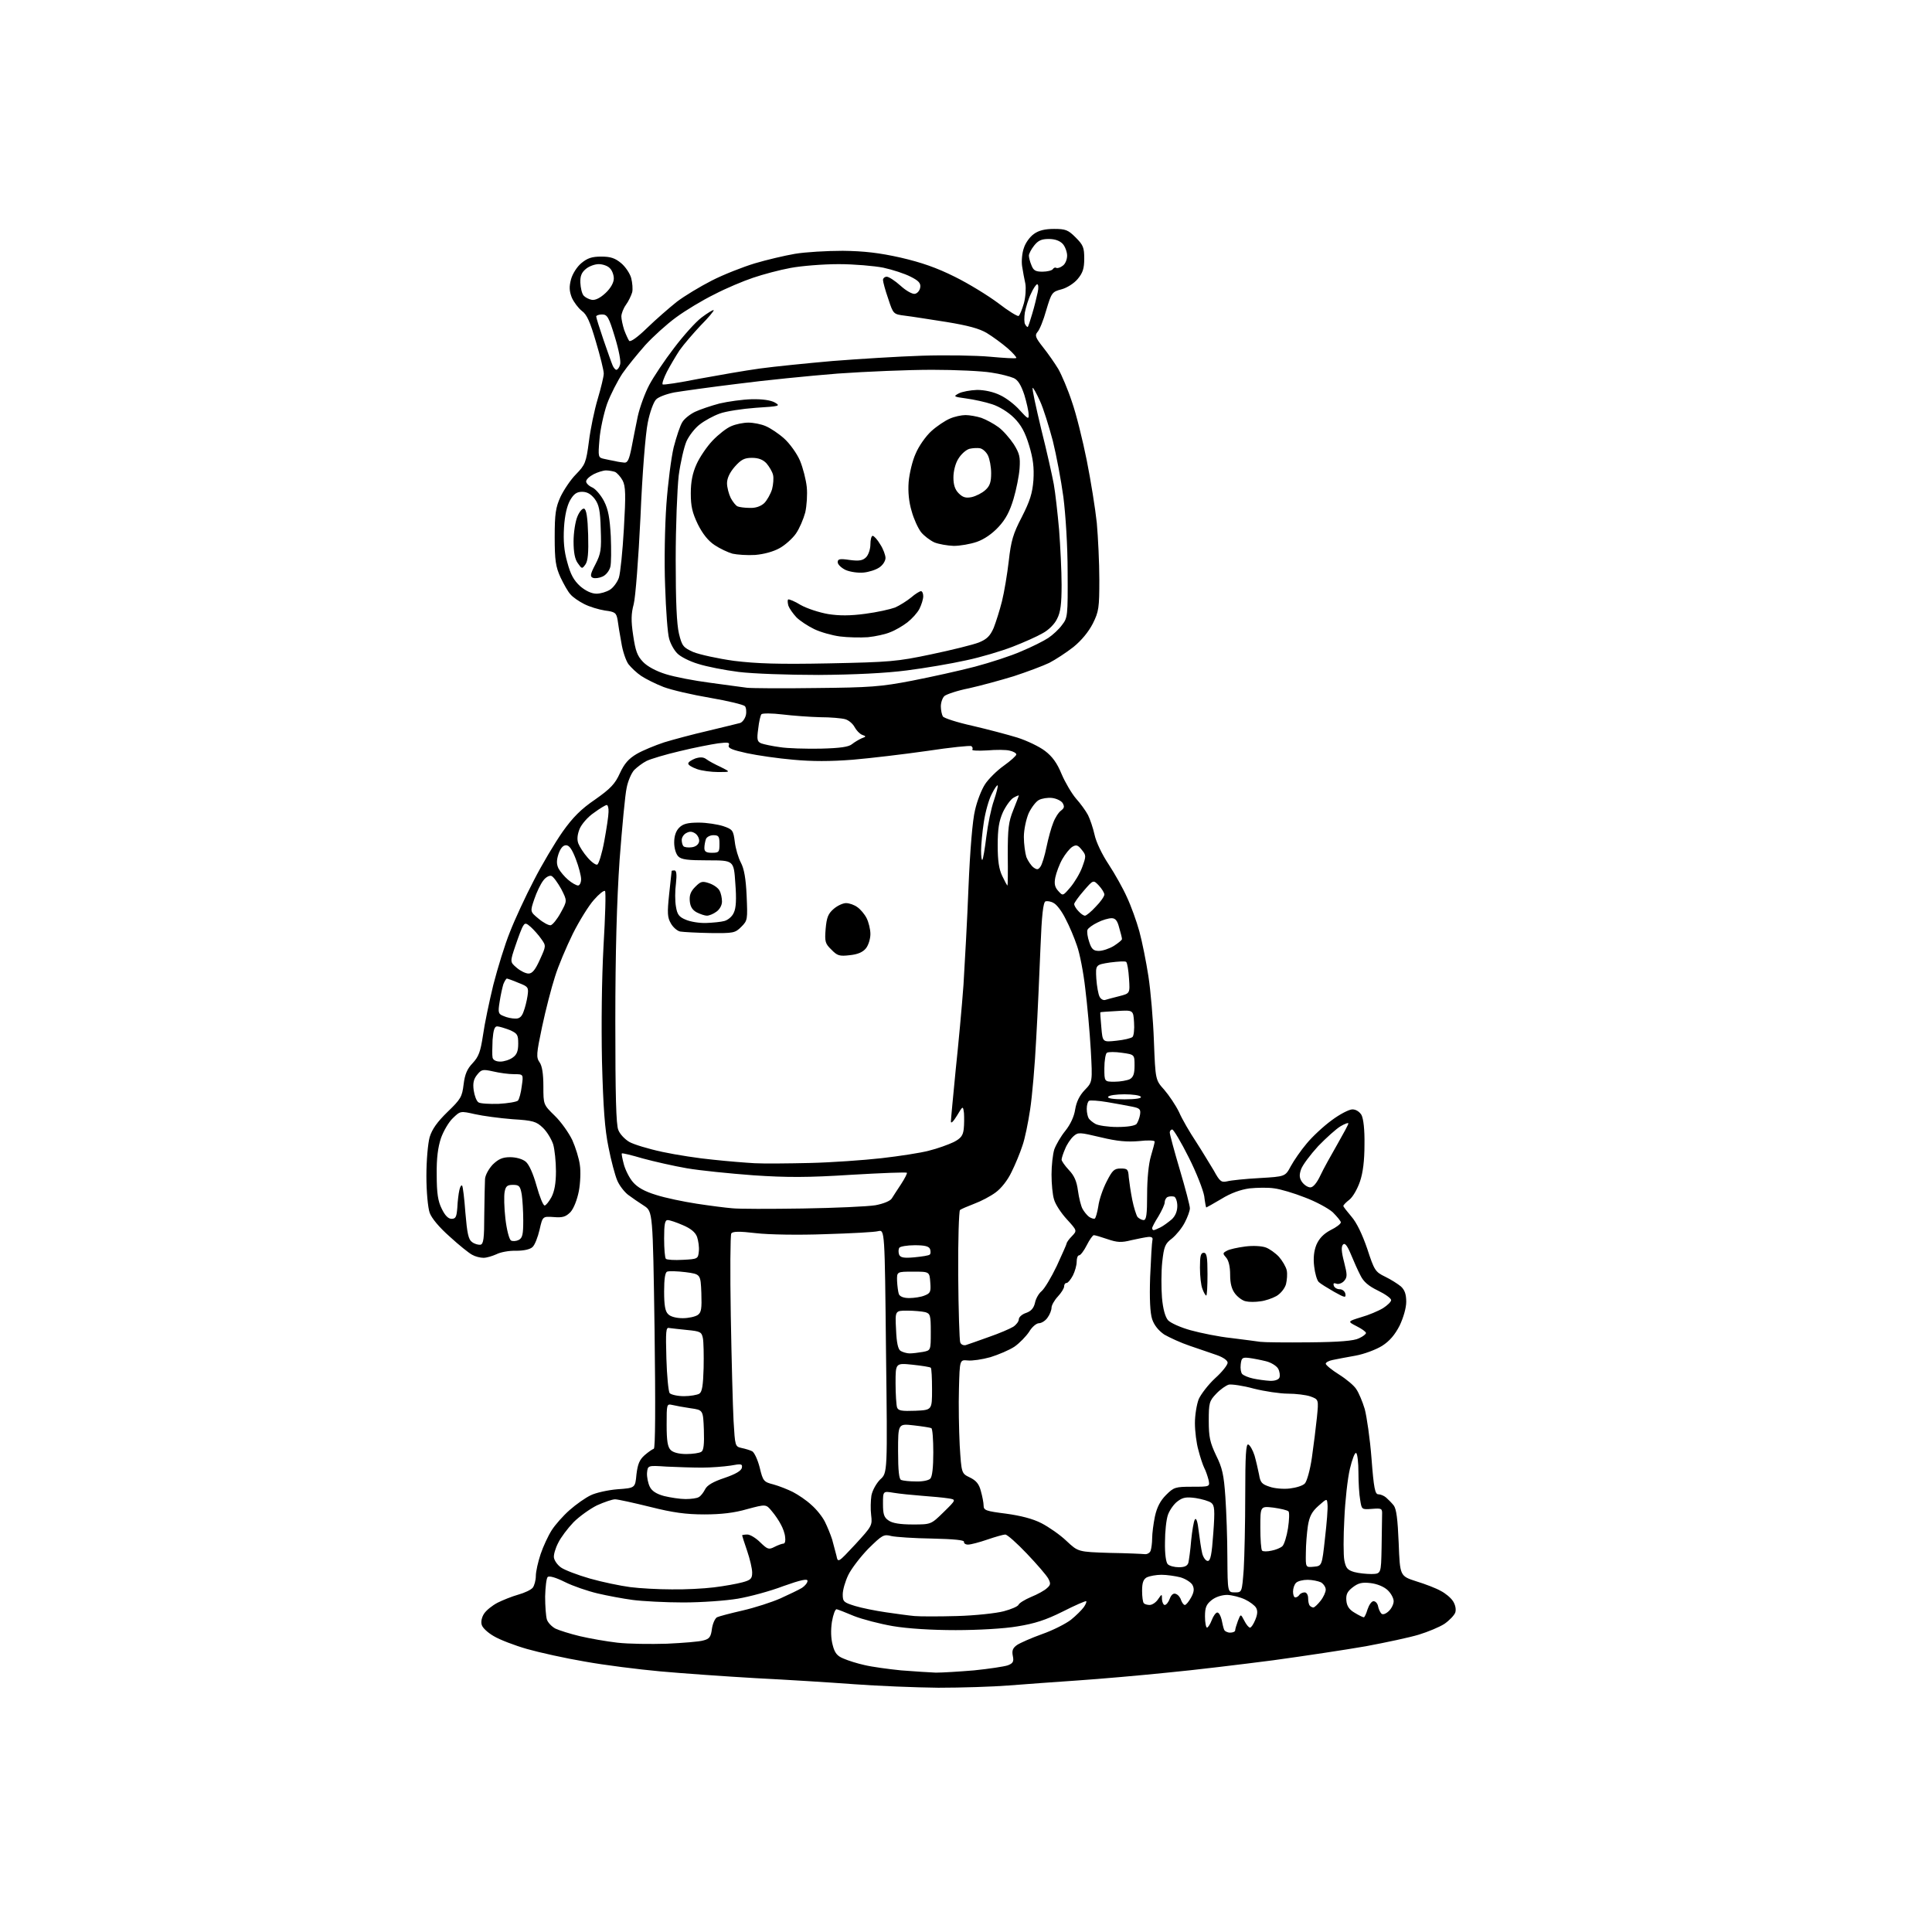 <?xml version="1.0" encoding="UTF-8" standalone="no"?>
<svg 
  version="1.1" 
  xmlns="http://www.w3.org/2000/svg" 
  xmlns:xlink="http://www.w3.org/1999/xlink" 
  xmlns:svg="http://www.w3.org/2000/svg"
  xmlns:rdf="http://www.w3.org/1999/02/22-rdf-syntax-ns#"
  xmlns:cc="http://creativecommons.org/ns#"
  xmlns:dc="http://purl.org/dc/elements/1.1/"
  viewBox="0 0 768 768"
  width="768"
  height="768"
>
<style>svg {background-color: white; }</style>"
<path stroke="none" fill="black" fill-rule="evenodd" d="M373.0,670.9C363.9,670.8 348.9,670.2 339.5,669.5C330.1,668.8 312.6,667.7 300.5,667.1C288.4,666.4 271.3,665.2 262.5,664.4C253.7,663.6 240.2,661.9 232.5,660.5C224.8,659.2 214.4,656.9 209.5,655.5C204.6,654.1 198.6,651.8 196.3,650.4C194.0,649.1 191.8,647.1 191.5,645.9C191.1,644.7 191.5,642.9 192.4,641.5C193.3,640.1 195.7,638.2 197.8,637.1C199.8,636.1 203.5,634.6 206.0,633.9C208.5,633.2 211.1,632.0 211.8,631.1C212.4,630.3 213.0,628.2 213.0,626.5C213.0,624.7 213.9,620.8 214.9,617.8C215.9,614.8 217.9,610.5 219.3,608.3C220.7,606.1 223.9,602.5 226.4,600.3C229.0,598.0 232.7,595.4 234.8,594.4C236.8,593.4 241.7,592.3 245.5,592.0C252.5,591.5 252.5,591.5 253.0,586.1C253.5,582.0 254.2,580.3 256.2,578.5C257.7,577.2 259.3,576.1 259.9,575.9C260.5,575.6 260.6,559.6 260.2,528.5C259.5,481.6 259.5,481.6 256.0,479.3C254.1,478.1 251.2,476.1 249.6,474.9C248.0,473.6 246.1,471.1 245.3,469.1C244.5,467.2 242.9,461.3 241.9,456.1C240.4,448.9 239.8,440.3 239.3,422.0C239.0,406.9 239.2,389.3 239.9,376.2C240.6,364.4 240.9,354.5 240.5,354.2C240.1,353.8 238.1,355.4 236.1,357.7C234.1,359.9 230.3,366.0 227.7,371.2C225.2,376.3 221.9,384.0 220.6,388.3C219.2,392.6 216.9,401.5 215.5,408.1C213.2,419.0 213.1,420.3 214.5,422.3C215.5,423.7 216.0,426.9 216.0,431.8C216.0,439.1 216.0,439.1 220.5,443.5C223.0,445.9 226.1,450.3 227.5,453.2C228.8,456.1 230.2,460.6 230.5,463.1C230.9,465.6 230.7,470.3 230.1,473.5C229.4,477.0 228.1,480.3 226.8,481.8C224.9,483.7 223.7,484.1 220.1,483.8C215.7,483.5 215.7,483.5 214.5,488.8C213.8,491.8 212.6,494.9 211.7,495.7C210.8,496.6 208.4,497.2 205.1,497.2C202.3,497.1 198.8,497.8 197.3,498.6C195.7,499.3 193.5,500.0 192.2,500.0C190.9,500.0 188.9,499.5 187.7,498.8C186.5,498.2 182.5,495.0 178.8,491.6C174.6,487.9 171.6,484.3 170.8,482.1C170.1,480.1 169.5,473.7 169.5,467.5C169.5,461.3 170.1,454.5 170.8,452.0C171.8,448.8 173.8,446.0 177.9,442.0C183.2,436.9 183.7,436.0 184.3,431.0C184.8,427.0 185.7,424.9 187.9,422.6C190.3,420.0 191.0,418.1 192.0,411.5C192.6,407.1 194.5,398.1 196.1,391.5C197.8,384.9 200.7,375.4 202.7,370.5C204.6,365.6 208.9,356.3 212.2,350.0C215.4,343.7 220.6,335.0 223.6,330.7C227.7,324.9 231.0,321.6 236.6,317.8C242.7,313.5 244.5,311.6 246.4,307.4C248.2,303.5 249.9,301.6 253.1,299.7C255.5,298.3 260.4,296.3 264.0,295.1C267.6,294.0 275.4,291.9 281.5,290.5C287.6,289.0 293.2,287.7 294.2,287.4C295.1,287.1 296.1,285.8 296.5,284.3C296.8,282.9 296.6,281.2 296.1,280.7C295.5,280.1 289.3,278.6 282.3,277.4C275.2,276.2 267.0,274.3 263.8,273.1C260.7,271.9 256.7,269.9 254.9,268.7C253.1,267.5 250.9,265.4 249.8,264.0C248.8,262.6 247.5,258.8 247.0,255.5C246.4,252.2 245.7,248.1 245.5,246.4C245.0,243.6 244.5,243.2 240.5,242.7C238.0,242.3 234.3,241.2 232.2,240.1C230.2,239.1 227.7,237.4 226.8,236.3C225.8,235.3 224.1,232.2 222.8,229.5C220.9,225.3 220.5,222.8 220.5,213.5C220.5,204.2 220.9,201.7 222.8,197.5C224.1,194.8 226.8,190.7 229.0,188.5C232.6,184.8 233.0,183.9 234.1,175.5C234.7,170.6 236.3,162.9 237.6,158.6C238.9,154.2 240.0,149.7 240.0,148.5C240.0,147.2 238.6,141.6 236.9,135.9C234.6,128.0 233.3,125.0 231.3,123.6C229.9,122.5 228.1,120.1 227.3,118.3C226.3,115.7 226.2,114.0 227.0,111.0C227.6,108.8 229.4,106.0 231.1,104.6C233.5,102.6 235.3,102.0 239.0,102.0C242.7,102.0 244.5,102.6 246.9,104.6C248.6,106.0 250.4,108.7 250.9,110.5C251.4,112.4 251.6,115.0 251.3,116.2C250.9,117.5 249.9,119.7 248.8,121.2C247.8,122.6 247.0,124.7 247.0,125.8C247.0,126.8 247.5,129.2 248.1,131.1C248.8,133.0 249.7,134.9 250.1,135.5C250.7,136.0 253.4,134.1 257.3,130.3C260.7,127.0 266.0,122.4 269.0,120.0C272.0,117.7 278.3,113.9 283.0,111.5C287.7,109.1 295.4,106.1 300.0,104.7C304.7,103.3 311.9,101.6 316.0,100.9C320.1,100.2 328.7,99.7 335.0,99.7C343.5,99.8 349.5,100.5 358.0,102.4C366.2,104.3 372.3,106.4 379.5,110.0C385.0,112.7 392.8,117.5 396.8,120.5C400.8,123.6 404.4,125.8 404.9,125.6C405.4,125.3 406.3,123.0 407.0,120.6C407.7,118.1 407.9,114.6 407.6,112.8C407.2,111.0 406.6,107.8 406.3,105.8C406.0,103.8 406.3,100.5 407.0,98.6C407.6,96.6 409.4,94.1 411.0,93.0C412.9,91.6 415.4,91.0 419.0,91.0C423.6,91.0 424.6,91.4 427.6,94.4C430.6,97.4 431.0,98.4 431.0,102.8C431.0,106.8 430.4,108.5 428.4,110.9C427.0,112.6 424.2,114.4 422.0,115.0C418.2,116.0 418.0,116.3 415.9,123.3C414.8,127.3 413.2,131.2 412.4,132.0C411.3,133.3 411.6,134.2 414.6,138.0C416.6,140.5 419.3,144.4 420.7,146.7C422.0,149.0 424.5,154.8 426.1,159.7C427.8,164.5 430.4,175.0 432.0,183.0C433.6,191.0 435.4,202.2 436.0,207.9C436.5,213.6 437.0,223.7 437.0,230.4C437.0,241.6 436.8,243.1 434.4,247.9C432.7,251.2 429.9,254.6 426.7,257.2C423.9,259.4 419.6,262.2 417.1,263.5C414.6,264.7 408.2,267.1 403.0,268.8C397.8,270.4 389.7,272.6 385.2,273.6C380.6,274.5 376.2,276.0 375.4,276.7C374.6,277.5 374.0,279.3 374.0,280.8C374.0,282.3 374.4,284.1 374.8,284.8C375.3,285.5 380.6,287.2 386.5,288.5C392.5,289.9 400.5,292.0 404.4,293.2C408.2,294.4 413.2,296.8 415.4,298.5C418.3,300.7 420.2,303.3 422.0,307.7C423.4,311.0 426.0,315.4 427.7,317.4C429.5,319.4 431.6,322.3 432.5,324.0C433.3,325.6 434.5,329.1 435.1,331.8C435.7,334.7 438.1,339.7 440.7,343.6C443.2,347.4 446.5,353.3 448.0,356.7C449.6,360.1 451.8,366.2 452.9,370.2C454.0,374.2 455.6,382.2 456.5,388.0C457.4,393.8 458.4,405.4 458.7,413.9C459.3,429.3 459.3,429.3 462.8,433.2C464.7,435.4 467.4,439.4 468.7,442.1C469.9,444.9 473.0,450.2 475.4,453.8C477.8,457.5 480.9,462.7 482.5,465.3C484.9,469.7 485.5,470.1 487.8,469.6C489.3,469.2 495.1,468.6 500.7,468.3C510.9,467.7 510.9,467.7 513.1,463.6C514.3,461.4 517.1,457.3 519.4,454.6C521.6,451.9 526.1,447.7 529.4,445.3C532.6,442.9 536.3,441.0 537.6,441.0C539.0,441.0 540.4,441.9 541.2,443.2C542.0,444.7 542.5,449.1 542.4,455.0C542.4,461.4 541.8,466.2 540.6,469.7C539.6,472.6 537.8,475.8 536.4,476.9C535.1,477.9 534.0,479.0 534.0,479.4C534.0,479.7 535.5,481.6 537.2,483.6C539.3,486.0 541.5,490.6 543.5,496.4C546.3,505.0 546.7,505.6 550.6,507.5C552.9,508.6 555.7,510.4 556.9,511.4C558.4,512.8 559.0,514.5 559.0,517.5C559.0,519.9 557.9,523.7 556.4,526.9C554.5,530.6 552.4,533.1 549.4,535.0C547.0,536.5 542.2,538.3 538.8,538.9C535.3,539.5 531.3,540.3 529.8,540.6C528.2,540.9 527.0,541.6 527.0,542.1C527.0,542.6 529.4,544.6 532.3,546.4C535.3,548.3 538.4,550.9 539.2,552.3C540.1,553.6 541.6,557.1 542.5,560.1C543.3,563.1 544.6,571.9 545.2,579.8C546.1,591.6 546.6,594.0 547.9,594.0C548.8,594.0 550.2,594.6 551.0,595.3C551.8,596.0 553.2,597.4 554.0,598.4C555.1,599.8 555.6,603.9 556.0,613.4C556.5,626.5 556.5,626.5 563.0,628.6C566.6,629.7 571.0,631.4 572.7,632.4C574.5,633.3 576.7,635.1 577.6,636.5C578.5,637.9 578.9,639.7 578.5,641.0C578.1,642.1 576.2,644.1 574.2,645.5C572.2,646.8 567.6,648.7 564.0,649.8C560.4,650.9 551.0,652.9 543.0,654.4C535.0,655.8 518.4,658.3 506.0,660.0C493.6,661.6 474.7,663.9 464.0,664.9C453.3,666.0 437.3,667.4 428.5,668.0C419.7,668.6 407.3,669.5 401.0,670.0C394.7,670.5 382.1,670.9 373.0,670.9zM372.0,664.9C374.5,664.9 381.3,664.5 387.2,664.0C393.1,663.4 399.1,662.5 400.6,662.0C402.7,661.2 403.1,660.5 402.6,658.2C402.2,656.1 402.6,655.1 404.3,653.9C405.5,653.1 410.0,651.1 414.2,649.6C418.5,648.1 423.6,645.5 425.7,643.9C427.7,642.3 430.0,640.0 430.8,638.9C431.6,637.8 432.0,636.7 431.8,636.5C431.6,636.3 427.4,638.1 422.5,640.6C415.7,644.0 411.3,645.4 404.5,646.5C399.4,647.4 388.8,648.0 379.9,648.0C370.3,648.0 360.8,647.4 354.9,646.4C349.7,645.5 342.8,643.7 339.5,642.4C336.2,641.0 333.1,639.8 332.6,639.7C332.0,639.6 331.2,641.8 330.7,644.7C330.2,648.0 330.3,651.3 331.0,653.9C331.8,657.1 332.8,658.3 335.3,659.3C337.1,660.1 340.9,661.3 343.7,661.9C346.6,662.6 353.2,663.5 358.2,664.0C363.3,664.4 369.5,664.8 372.0,664.9zM265.1,653.4C271.5,653.1 278.0,652.6 279.6,652.1C282.0,651.5 282.6,650.7 283.0,647.5C283.3,645.4 284.2,643.4 285.0,642.9C285.8,642.5 290.4,641.3 295.2,640.2C300.0,639.1 306.8,636.9 310.2,635.4C313.7,633.8 317.5,632.0 318.8,631.2C320.0,630.4 321.0,629.2 321.0,628.4C321.0,627.5 318.4,628.0 311.4,630.5C306.2,632.5 298.0,634.7 293.3,635.5C288.6,636.3 278.9,637.0 271.6,637.0C264.4,637.0 255.3,636.5 251.5,636.0C247.7,635.5 241.3,634.3 237.5,633.4C233.7,632.5 227.8,630.5 224.6,628.9C221.0,627.1 218.3,626.3 217.7,626.9C217.2,627.4 216.8,630.9 216.7,634.6C216.7,638.4 217.0,642.5 217.4,643.8C217.8,645.0 219.3,646.6 220.8,647.4C222.3,648.1 226.7,649.5 230.5,650.4C234.3,651.3 241.1,652.5 245.5,653.0C249.9,653.5 258.7,653.6 265.1,653.4zM489.0,649.0C490.1,649.0 491.0,648.6 491.0,648.1C491.0,647.6 491.5,645.9 492.1,644.3C493.2,641.5 493.2,641.5 494.6,644.2C495.4,645.8 496.4,647.0 496.9,647.0C497.4,647.0 498.3,645.6 499.0,643.9C499.9,641.7 500.0,640.3 499.3,639.1C498.8,638.2 496.8,636.7 494.9,635.8C493.0,634.9 489.9,634.1 487.9,634.0C485.7,634.0 483.2,634.8 481.6,636.1C479.5,637.8 479.0,639.0 479.0,642.6C479.0,645.0 479.4,647.0 479.8,647.0C480.2,647.0 481.1,645.6 481.7,644.0C482.3,642.4 483.3,641.0 483.9,641.0C484.5,641.0 485.2,642.2 485.6,643.8C485.9,645.3 486.3,647.1 486.6,647.8C486.8,648.4 487.9,649.0 489.0,649.0zM380.5,642.4C387.6,642.2 396.0,641.3 399.0,640.5C402.0,639.7 404.6,638.6 404.9,637.9C405.1,637.3 407.3,635.9 409.9,634.8C412.4,633.8 415.3,632.2 416.2,631.3C417.7,630.0 417.7,629.4 416.7,627.5C416.0,626.2 412.2,621.8 408.2,617.6C404.2,613.4 400.4,610.0 399.6,610.0C398.9,610.0 395.7,610.9 392.5,612.0C389.3,613.1 385.9,614.0 384.8,614.0C383.8,614.0 383.1,613.5 383.2,612.9C383.4,612.2 379.1,611.8 370.5,611.6C363.4,611.5 356.1,611.0 354.3,610.6C351.3,609.8 350.7,610.2 345.2,615.6C342.0,618.9 338.4,623.6 337.2,626.1C336.0,628.6 335.0,632.0 335.0,633.8C335.0,636.7 335.4,637.0 339.9,638.4C342.5,639.2 348.0,640.3 352.1,640.9C356.2,641.5 361.3,642.2 363.5,642.4C365.7,642.6 373.4,642.6 380.5,642.4zM542.1,642.9C542.4,643.0 543.1,641.5 543.6,639.8C544.2,638.0 545.2,636.5 546.0,636.5C546.8,636.5 547.6,637.4 547.8,638.5C548.0,639.6 548.6,640.9 549.1,641.4C549.6,642.0 550.8,641.6 552.0,640.5C553.1,639.5 554.0,637.7 554.0,636.5C554.0,635.3 552.9,633.3 551.6,632.1C550.1,630.7 547.4,629.6 544.8,629.3C541.4,628.9 539.9,629.3 537.7,631.0C535.5,632.7 535.0,633.9 535.2,636.3C535.4,638.5 536.4,639.9 538.5,641.1C540.1,642.1 541.8,642.9 542.1,642.9zM522.1,639.0C522.5,639.0 523.8,637.8 524.9,636.4C526.1,634.9 527.0,632.9 527.0,631.9C527.0,630.9 526.1,629.6 525.1,629.0C524.0,628.5 521.6,628.0 519.8,628.0C517.9,628.0 515.9,628.5 515.2,629.2C514.5,629.9 514.0,631.4 514.0,632.7C514.0,634.0 514.4,635.0 514.9,635.0C515.5,635.0 516.2,634.5 516.5,634.0C516.8,633.5 517.8,633.0 518.6,633.0C519.4,633.0 520.0,634.0 520.0,635.3C520.0,636.6 520.3,638.0 520.7,638.3C521.0,638.7 521.7,639.0 522.1,639.0zM457.0,638.0C458.0,638.0 459.5,637.0 460.3,635.8C461.9,633.5 461.9,633.5 461.9,635.8C462.0,637.0 462.5,638.0 463.0,638.0C463.6,638.0 464.5,636.9 465.0,635.5C465.6,633.9 466.5,633.2 467.4,633.6C468.3,633.9 469.2,635.0 469.5,636.1C469.9,637.1 470.5,638.0 471.0,638.0C471.5,638.0 472.6,636.6 473.5,635.0C474.7,632.8 474.8,631.5 474.0,630.0C473.4,629.0 471.3,627.6 469.2,627.0C467.2,626.5 463.8,626.0 461.7,626.0C459.6,626.0 457.0,626.5 455.9,627.0C454.5,627.8 454.0,629.1 454.0,632.4C454.0,634.7 454.3,637.0 454.7,637.3C455.0,637.7 456.1,638.0 457.0,638.0zM490.9,633.0C493.7,633.0 493.7,633.0 494.4,623.8C494.7,618.8 495.0,605.5 495.0,594.3C495.0,578.4 495.3,573.9 496.2,574.2C496.9,574.5 498.0,576.4 498.7,578.6C499.3,580.7 500.1,584.2 500.5,586.2C501.0,589.3 501.6,590.0 504.7,591.0C506.6,591.7 510.3,592.0 512.7,591.7C515.2,591.4 517.9,590.6 518.7,589.7C519.5,588.9 520.8,584.3 521.5,579.4C522.2,574.5 523.1,567.3 523.5,563.4C524.2,556.3 524.2,556.3 520.9,555.1C519.2,554.5 515.1,554.0 512.0,554.0C508.9,554.0 502.8,553.1 498.4,552.0C494.1,550.8 489.6,550.2 488.5,550.4C487.4,550.7 485.1,552.3 483.5,554.0C480.7,556.9 480.5,557.7 480.5,564.8C480.5,571.3 481.0,573.4 483.4,578.5C485.9,583.5 486.5,586.3 487.1,595.0C487.5,600.8 487.9,611.7 487.9,619.2C488.0,633.0 488.0,633.0 490.9,633.0zM267.0,631.8C272.2,631.9 279.8,631.5 283.8,631.0C287.9,630.5 292.9,629.6 295.1,629.0C298.5,628.1 299.0,627.5 299.0,625.1C299.0,623.6 298.1,619.7 297.0,616.5C295.9,613.3 295.0,610.5 295.0,610.3C295.0,610.2 295.9,610.0 297.1,610.0C298.2,610.0 300.5,611.4 302.2,613.1C305.1,615.9 305.6,616.1 307.9,614.9C309.3,614.2 310.9,613.6 311.5,613.6C312.1,613.5 312.3,612.4 312.1,611.0C312.0,609.6 311.2,607.4 310.4,606.0C309.7,604.6 308.1,602.2 306.8,600.7C304.5,597.9 304.5,597.9 297.0,599.9C291.9,601.4 286.6,602.0 280.0,602.0C272.7,602.0 267.5,601.3 258.4,599.0C251.9,597.4 245.6,596.0 244.5,596.0C243.4,596.0 240.2,597.1 237.3,598.4C234.5,599.8 230.3,602.8 228.0,605.1C225.7,607.5 222.9,611.2 221.9,613.3C220.8,615.4 220.0,618.1 220.2,619.2C220.4,620.4 221.6,622.1 223.0,623.1C224.4,624.1 229.6,626.1 234.5,627.5C239.4,628.9 246.7,630.4 250.5,630.9C254.3,631.4 261.8,631.8 267.0,631.8zM545.2,625.7C549.0,625.6 549.0,625.6 549.2,615.3C549.3,609.6 549.4,603.8 549.4,602.2C549.5,599.6 549.3,599.5 545.4,599.8C541.3,600.1 541.3,600.1 540.7,596.3C540.3,594.2 540.0,589.3 540.0,585.3C540.0,581.4 539.6,577.9 539.1,577.6C538.6,577.2 537.5,580.1 536.6,583.9C535.7,587.7 534.7,596.6 534.4,603.7C534.0,610.8 534.0,618.3 534.4,620.3C535.0,623.3 535.6,624.1 538.3,624.9C540.1,625.4 543.2,625.7 545.2,625.7zM468.6,623.0C470.9,623.0 472.0,622.5 472.4,621.2C472.6,620.3 473.2,616.3 473.5,612.4C473.9,608.5 474.5,604.7 475.0,604.0C475.5,603.2 476.1,604.9 476.5,608.6C476.9,611.8 477.5,615.9 477.9,617.5C478.3,619.1 479.3,620.5 480.1,620.5C481.2,620.5 481.7,618.0 482.3,609.5C483.0,600.1 482.8,598.4 481.5,597.4C480.6,596.7 477.8,595.9 475.3,595.5C471.6,595.0 470.2,595.2 468.1,596.8C466.7,597.8 465.0,600.2 464.3,602.1C463.6,604.0 463.1,608.9 463.1,613.0C463.0,617.7 463.5,621.1 464.2,621.8C464.9,622.5 466.9,623.0 468.6,623.0zM522.2,622.8C525.5,622.5 525.5,622.5 526.7,611.5C527.4,605.5 527.9,599.4 527.7,598.0C527.5,595.6 527.5,595.6 524.1,598.6C521.5,600.9 520.5,602.8 519.9,606.6C519.5,609.3 519.1,614.1 519.1,617.3C519.0,623.1 519.0,623.1 522.2,622.8zM340.0,613.9C346.6,606.7 346.8,606.4 346.3,602.3C346.0,600.0 346.1,596.5 346.4,594.5C346.8,592.4 348.4,589.6 349.9,588.1C352.8,585.5 352.8,585.5 352.2,537.2C351.7,488.8 351.7,488.8 349.1,489.4C347.7,489.8 338.2,490.3 328.0,490.6C317.6,491.0 305.6,490.8 300.5,490.2C293.8,489.4 291.3,489.5 290.7,490.3C290.3,491.0 290.2,505.7 290.5,523.0C290.8,540.3 291.3,559.1 291.6,564.8C292.2,574.9 292.2,575.0 294.8,575.6C296.3,575.9 298.2,576.5 299.0,576.9C299.8,577.3 301.2,580.2 302.0,583.4C303.3,588.8 303.6,589.1 307.5,590.1C309.7,590.7 313.2,592.1 315.2,593.1C317.3,594.2 320.6,596.4 322.5,598.2C324.5,599.9 326.9,602.9 327.9,604.9C328.9,606.9 330.2,610.1 330.8,612.0C331.3,613.9 332.1,616.8 332.5,618.4C333.1,621.3 333.1,621.3 340.0,613.9zM455.1,617.8C456.0,617.9 457.1,617.3 457.4,616.4C457.7,615.5 458.0,613.3 458.0,611.5C458.0,609.6 458.5,605.7 459.1,602.8C459.9,599.1 461.3,596.5 463.5,594.3C466.6,591.2 467.2,591.0 473.9,591.0C481.0,591.0 481.0,591.0 480.4,588.2C480.0,586.7 479.3,584.6 478.7,583.5C478.2,582.5 477.1,579.3 476.4,576.5C475.6,573.8 475.0,568.9 475.0,565.7C475.0,562.5 475.7,558.3 476.5,556.2C477.4,554.2 480.3,550.4 483.0,547.9C485.8,545.4 488.0,542.6 488.0,541.7C488.0,540.8 486.3,539.6 483.8,538.7C481.4,537.9 476.6,536.2 473.0,535.0C469.4,533.8 464.9,531.7 462.8,530.5C460.5,528.9 458.8,526.8 458.0,524.4C457.2,522.0 456.9,516.4 457.2,507.6C457.5,500.4 457.9,493.8 458.1,493.0C458.4,492.0 457.8,491.6 456.5,491.7C455.4,491.8 452.4,492.4 449.7,493.0C445.8,494.0 444.1,493.9 440.3,492.6C437.7,491.7 435.3,491.0 434.8,491.0C434.4,491.0 433.1,492.8 432.0,495.0C430.9,497.2 429.5,499.0 429.0,499.0C428.4,499.0 428.0,500.1 428.0,501.5C428.0,503.0 427.3,505.4 426.5,507.0C425.6,508.7 424.5,510.0 424.0,510.0C423.4,510.0 423.0,510.6 423.0,511.4C423.0,512.1 421.9,513.9 420.5,515.4C419.1,516.9 418.0,518.9 418.0,519.8C418.0,520.8 417.3,522.6 416.4,523.8C415.6,525.0 414.0,526.0 413.0,526.0C412.0,526.0 410.2,527.5 409.1,529.4C407.9,531.2 405.3,533.9 403.3,535.3C401.2,536.7 396.9,538.5 393.7,539.5C390.5,540.4 386.4,541.0 384.7,540.8C381.5,540.5 381.5,540.5 381.2,552.0C381.0,558.3 381.2,568.5 381.5,574.6C382.2,585.7 382.2,585.7 385.5,587.3C388.0,588.5 389.2,589.9 389.9,592.7C390.5,594.8 391.0,597.4 391.0,598.5C391.0,600.4 392.0,600.7 399.9,601.7C405.7,602.5 410.5,603.7 414.0,605.5C416.9,607.0 421.4,610.1 424.0,612.6C428.6,616.9 428.6,616.9 441.1,617.3C447.9,617.4 454.2,617.7 455.1,617.8zM505.5,616.4C507.1,616.1 509.1,615.3 509.8,614.6C510.5,613.9 511.5,610.7 512.0,607.5C512.5,604.2 512.6,601.2 512.2,600.8C511.7,600.3 509.0,599.7 506.2,599.3C501.0,598.7 501.0,598.7 501.0,607.2C501.0,611.9 501.3,616.0 501.7,616.4C502.1,616.8 503.8,616.8 505.5,616.4zM362.8,606.0C370.1,606.0 370.1,606.0 375.1,601.1C380.2,596.1 380.2,596.1 376.8,595.6C375.0,595.3 370.4,594.9 366.5,594.6C362.6,594.3 357.6,593.8 355.2,593.4C351.0,592.7 351.0,592.7 351.0,597.8C351.0,601.9 351.4,603.2 353.2,604.4C354.7,605.5 357.8,606.0 362.8,606.0zM272.5,595.9C274.7,595.9 277.1,595.6 277.8,595.1C278.6,594.7 279.7,593.2 280.3,592.0C281.1,590.4 283.5,589.0 288.0,587.5C292.4,586.0 294.6,584.7 294.9,583.5C295.2,581.9 294.7,581.8 290.4,582.6C287.7,583.0 282.6,583.4 279.0,583.4C275.4,583.4 269.1,583.2 265.0,583.0C257.5,582.5 257.5,582.5 257.2,585.5C257.1,587.1 257.6,589.6 258.3,591.0C259.1,592.7 261.0,593.9 264.0,594.7C266.5,595.3 270.3,595.9 272.5,595.9zM364.1,588.9C366.6,589.0 369.1,588.5 369.8,587.8C370.6,587.0 371.0,583.2 371.0,577.4C371.0,572.3 370.7,567.9 370.2,567.7C369.8,567.5 366.7,567.0 363.2,566.6C357.0,565.9 357.0,565.9 357.0,576.9C357.0,584.7 357.4,588.0 358.2,588.3C358.9,588.6 361.5,588.9 364.1,588.9zM272.8,578.0C275.4,578.0 278.1,577.6 278.8,577.1C279.7,576.6 280.0,574.1 279.8,568.4C279.5,560.5 279.5,560.5 274.5,559.8C271.8,559.4 268.5,558.8 267.3,558.5C265.0,558.0 265.0,558.1 265.0,566.4C265.0,572.8 265.4,575.2 266.6,576.4C267.6,577.4 269.9,578.0 272.8,578.0zM363.9,560.8C370.5,560.5 370.5,560.5 370.5,552.3C370.5,547.8 370.3,543.9 370.0,543.7C369.7,543.4 366.5,542.9 362.8,542.5C356.0,541.8 356.0,541.8 356.0,549.8C356.0,554.2 356.3,558.6 356.6,559.5C357.1,560.8 358.5,561.0 363.9,560.8zM271.9,555.0C274.4,555.0 277.2,554.5 278.0,554.0C279.1,553.3 279.5,550.8 279.7,543.8C279.8,538.7 279.7,533.3 279.4,531.9C278.9,529.5 278.4,529.2 273.2,528.7C270.1,528.4 266.8,528.0 266.0,527.9C264.7,527.5 264.6,529.3 264.9,540.0C265.1,546.9 265.7,553.1 266.2,553.8C266.8,554.4 269.3,555.0 271.9,555.0zM504.8,548.9C506.8,549.0 508.3,548.4 508.6,547.6C508.9,546.8 508.7,545.2 508.1,544.1C507.5,543.0 505.3,541.6 503.2,541.1C501.2,540.6 498.1,540.0 496.5,539.8C493.8,539.5 493.5,539.8 493.2,542.4C493.0,544.0 493.3,545.7 493.8,546.2C494.4,546.8 496.3,547.6 498.2,548.0C500.0,548.4 503.0,548.8 504.8,548.9zM361.6,538.0C362.8,538.0 365.2,537.7 366.9,537.4C370.0,536.8 370.0,536.8 370.0,529.5C370.0,522.8 369.8,522.2 367.8,521.6C366.5,521.3 363.3,521.0 360.6,521.0C355.8,521.0 355.8,521.0 356.2,528.6C356.4,533.8 357.0,536.4 358.0,537.0C358.8,537.5 360.5,538.0 361.6,538.0zM383.9,534.7C384.8,534.4 388.9,533.0 393.0,531.5C397.1,530.1 401.5,528.2 402.8,527.4C404.0,526.6 405.0,525.3 405.0,524.4C405.0,523.6 406.3,522.4 407.9,521.9C409.9,521.2 410.9,520.0 411.4,518.0C411.7,516.3 412.9,514.2 414.0,513.3C415.2,512.3 417.9,507.8 420.1,503.2C422.2,498.6 424.0,494.6 424.0,494.3C424.0,493.9 424.9,492.6 426.1,491.4C428.2,489.2 428.2,489.2 424.1,484.7C421.8,482.2 419.5,478.7 419.0,476.8C418.4,475.0 418.0,470.5 418.0,466.9C418.0,463.3 418.5,458.8 419.1,456.9C419.8,455.0 421.7,451.7 423.5,449.5C425.5,447.0 427.0,443.8 427.4,441.0C427.9,438.0 429.1,435.5 431.2,433.3C434.3,430.1 434.3,430.1 433.6,417.3C433.2,410.3 432.2,399.3 431.4,392.9C430.7,386.6 429.2,378.9 428.1,375.9C427.1,372.9 425.1,368.1 423.6,365.3C422.2,362.4 420.1,359.6 418.9,359.0C417.8,358.3 416.3,358.1 415.6,358.3C414.7,358.7 414.1,363.7 413.6,376.7C413.2,386.5 412.5,402.8 411.9,413.0C411.4,423.2 410.3,435.8 409.5,441.0C408.7,446.3 407.4,452.8 406.4,455.5C405.5,458.3 403.6,462.9 402.1,465.9C400.6,469.1 398.0,472.4 395.8,474.0C393.8,475.5 390.0,477.5 387.3,478.5C384.7,479.5 382.1,480.6 381.6,481.0C381.2,481.5 380.8,493.1 380.9,506.9C381.0,520.8 381.4,532.8 381.7,533.6C382.0,534.5 383.0,534.9 383.9,534.7zM520.5,533.6C532.4,533.5 538.3,533.0 540.2,532.0C541.8,531.3 543.0,530.3 543.0,529.9C543.0,529.4 541.3,528.2 539.3,527.2C535.6,525.3 535.6,525.3 541.1,523.6C544.0,522.8 548.0,521.1 549.8,520.0C551.5,518.9 553.0,517.5 553.0,516.8C553.0,516.1 550.6,514.4 547.7,513.0C544.0,511.2 542.0,509.5 540.8,507.0C539.8,505.1 538.1,501.3 537.0,498.6C535.5,495.0 534.6,494.0 533.9,494.7C533.1,495.5 533.2,497.5 534.3,501.7C535.6,506.8 535.6,507.7 534.3,509.2C533.5,510.1 532.1,510.6 531.3,510.3C530.2,509.9 529.9,510.1 530.2,511.1C530.5,511.9 531.5,512.5 532.6,512.5C533.6,512.5 534.6,513.3 534.8,514.3C535.1,516.0 534.6,515.9 530.3,513.5C527.7,512.0 524.9,510.3 524.2,509.6C523.5,508.9 522.7,506.1 522.4,503.4C522.0,500.1 522.3,497.3 523.3,494.8C524.4,492.3 526.1,490.5 528.9,489.0C531.2,487.9 533.0,486.5 533.0,485.9C533.0,485.4 531.5,483.6 529.8,481.9C528.0,480.3 523.0,477.6 518.7,476.0C514.4,474.3 509.0,472.7 506.6,472.4C504.1,472.0 499.7,472.1 496.7,472.4C493.1,472.9 489.2,474.3 485.5,476.6C482.3,478.5 479.6,480.0 479.5,480.0C479.4,480.0 479.0,478.0 478.7,475.5C478.3,473.1 475.6,466.1 472.5,460.0C469.5,454.0 466.5,449.0 466.0,449.0C465.4,449.0 465.0,449.6 465.0,450.2C465.0,450.9 466.8,457.6 469.0,465.0C471.2,472.4 473.0,479.3 473.0,480.3C473.0,481.3 472.1,483.8 471.0,485.9C469.9,488.1 467.6,490.9 465.9,492.3C463.1,494.4 462.7,495.5 462.0,501.7C461.6,505.5 461.6,511.9 461.9,515.8C462.3,520.4 463.2,523.5 464.3,524.8C465.3,525.9 469.3,527.7 473.3,528.8C477.3,529.9 484.6,531.4 489.5,531.9C494.4,532.5 499.6,533.2 501.0,533.4C502.4,533.6 511.1,533.7 520.5,533.6zM271.4,524.0C273.7,524.0 276.4,523.4 277.4,522.7C278.8,521.7 279.0,520.2 278.8,514.0C278.5,506.5 278.5,506.5 272.5,505.7C269.2,505.3 265.9,505.2 265.2,505.5C264.4,505.8 264.0,508.3 264.0,513.4C264.0,518.8 264.4,521.3 265.6,522.4C266.5,523.4 268.9,524.0 271.4,524.0zM501.0,517.3C499.1,517.6 496.5,517.6 495.3,517.3C494.0,517.1 492.1,515.7 491.0,514.3C489.6,512.5 489.0,510.2 489.0,506.7C489.0,503.5 488.4,501.0 487.4,499.9C486.0,498.3 486.0,498.1 487.7,497.2C488.7,496.6 492.0,495.9 495.0,495.5C498.1,495.1 501.6,495.3 503.2,495.9C504.6,496.4 507.0,498.1 508.4,499.6C509.8,501.2 511.2,503.6 511.5,505.0C511.8,506.4 511.6,508.8 511.2,510.5C510.7,512.2 509.1,514.2 507.4,515.2C505.8,516.1 502.9,517.1 501.0,517.3zM361.4,516.0C363.3,516.0 366.1,515.6 367.5,515.0C369.8,514.1 370.1,513.6 369.8,509.8C369.5,505.5 369.5,505.5 363.0,505.5C356.5,505.5 356.5,505.5 356.6,509.2C356.7,511.2 357.0,513.5 357.3,514.4C357.7,515.4 359.2,516.0 361.4,516.0zM479.5,515.0C479.2,515.0 478.5,513.8 478.0,512.4C477.4,511.0 477.0,507.2 477.0,503.9C477.0,499.3 477.3,498.0 478.5,498.0C479.7,498.0 480.0,499.6 480.0,506.5C480.0,511.2 479.8,515.0 479.5,515.0zM271.5,500.8C277.4,500.5 277.5,500.4 277.8,497.4C278.0,495.8 277.6,493.2 277.1,491.7C276.4,489.8 274.5,488.3 271.4,487.0C268.9,485.9 266.2,485.0 265.4,485.0C264.3,485.0 264.0,486.7 264.0,492.3C264.0,496.4 264.3,500.0 264.7,500.4C265.1,500.8 268.1,501.0 271.5,500.8zM363.5,499.8C366.5,499.5 369.3,499.1 369.6,498.7C370.0,498.4 370.0,497.4 369.7,496.5C369.2,495.4 367.6,495.0 363.6,495.0C360.6,495.0 357.8,495.5 357.5,496.0C357.1,496.6 357.1,497.8 357.4,498.7C357.9,499.9 359.2,500.2 363.5,499.8zM191.0,494.8C192.2,494.5 192.5,492.4 192.5,483.0C192.6,476.7 192.7,470.2 192.8,468.7C192.9,467.1 194.3,464.6 195.9,462.9C198.2,460.7 199.8,460.0 202.8,460.0C205.1,460.0 207.7,460.7 209.0,461.8C210.3,462.9 211.9,466.4 213.3,471.4C214.5,475.7 215.9,479.2 216.5,479.2C217.0,479.2 218.2,477.7 219.2,475.9C220.4,473.6 221.0,470.4 221.0,465.6C221.0,461.8 220.5,457.0 219.9,454.9C219.2,452.8 217.4,449.8 215.8,448.3C213.2,445.8 211.9,445.4 203.7,444.9C198.6,444.5 191.9,443.6 188.8,442.9C183.0,441.6 183.0,441.6 180.0,444.5C178.4,446.0 176.3,449.6 175.3,452.4C174.1,456.0 173.5,460.4 173.6,467.0C173.6,474.4 174.1,477.5 175.6,480.5C176.9,483.2 178.2,484.5 179.5,484.5C181.2,484.5 181.5,483.7 181.8,480.0C181.9,477.5 182.3,474.4 182.6,473.1C182.9,471.8 183.3,471.0 183.7,471.3C184.0,471.6 184.6,476.5 185.0,482.1C185.7,490.3 186.2,492.7 187.6,493.7C188.6,494.5 190.1,494.9 191.0,494.8zM206.2,492.9C207.7,492.1 208.0,490.7 208.0,485.2C208.0,481.5 207.7,476.8 207.4,474.8C206.8,471.5 206.4,471.0 203.9,471.0C201.7,471.0 201.0,471.5 200.6,473.8C200.3,475.3 200.4,480.0 200.9,484.4C201.4,488.8 202.4,492.6 203.1,493.1C203.8,493.5 205.2,493.4 206.2,492.9zM458.6,489.0C458.9,489.0 460.1,488.5 461.3,487.9C462.5,487.3 464.5,485.8 465.8,484.7C467.2,483.4 468.0,481.5 468.0,479.4C468.0,477.6 467.4,476.0 466.8,475.7C466.1,475.5 464.9,475.5 464.2,475.8C463.6,476.0 463.0,477.0 463.0,477.9C463.0,478.8 461.8,481.3 460.5,483.5C459.1,485.7 458.0,487.8 458.0,488.2C458.0,488.7 458.3,489.0 458.6,489.0zM435.2,484.4C435.6,484.1 436.2,481.9 436.6,479.5C436.9,477.0 438.4,472.6 439.9,469.7C442.2,465.2 442.9,464.5 445.5,464.5C448.2,464.5 448.5,464.8 448.7,468.0C448.9,469.9 449.5,474.0 450.1,477.0C450.7,480.0 451.7,483.1 452.2,483.8C452.8,484.4 453.9,485.0 454.6,485.0C455.7,485.0 456.0,482.8 456.0,474.8C456.0,468.6 456.6,462.6 457.5,459.6C458.3,456.9 459.0,454.3 459.0,453.8C459.0,453.3 456.2,453.2 452.8,453.6C448.1,454.0 444.2,453.7 437.6,452.1C429.1,450.1 428.6,450.0 426.7,451.7C425.6,452.7 424.1,454.9 423.4,456.7C422.6,458.5 422.0,460.4 422.0,461.0C422.0,461.5 423.3,463.4 424.9,465.1C427.0,467.3 428.0,469.5 428.5,473.3C428.9,476.2 429.7,479.4 430.3,480.5C430.9,481.6 432.0,483.0 432.9,483.7C433.8,484.3 434.8,484.6 435.2,484.4zM319.0,480.4C331.9,480.2 345.0,479.6 348.0,479.1C351.2,478.5 353.9,477.4 354.5,476.4C355.1,475.5 356.7,472.9 358.2,470.7C359.7,468.4 360.7,466.4 360.5,466.2C360.3,465.9 350.3,466.3 338.3,467.0C321.2,468.1 312.8,468.1 299.5,467.2C290.1,466.5 278.2,465.3 273.0,464.4C267.8,463.5 259.9,461.7 255.5,460.5C251.1,459.2 247.4,458.3 247.2,458.5C247.0,458.7 247.4,460.6 248.0,462.9C248.6,465.1 250.2,468.3 251.6,469.9C253.4,472.0 256.2,473.6 260.8,475.0C264.5,476.2 271.8,477.7 277.0,478.5C282.2,479.3 288.5,480.1 291.0,480.3C293.5,480.6 306.1,480.6 319.0,480.4zM520.9,472.0C522.0,472.0 523.5,470.2 524.9,467.2C526.1,464.6 529.2,459.1 531.6,454.9C534.0,450.7 536.0,447.0 536.0,446.6C536.0,446.2 534.6,446.7 532.9,447.7C531.2,448.7 527.2,452.3 524.0,455.6C520.9,459.0 517.8,463.1 517.2,464.8C516.4,467.1 516.5,468.3 517.6,469.9C518.5,471.1 519.9,472.0 520.9,472.0zM322.0,462.3C330.5,462.1 343.3,461.2 350.4,460.4C357.4,459.6 366.0,458.3 369.3,457.4C372.6,456.6 377.0,455.0 379.1,454.0C382.0,452.5 382.8,451.4 383.1,448.8C383.3,447.0 383.3,444.2 383.2,442.5C382.8,439.5 382.8,439.5 380.4,443.5C379.0,445.8 378.0,446.8 378.0,445.8C378.0,444.9 378.9,435.7 379.9,425.3C381.0,415.0 382.4,399.8 383.0,391.5C383.5,383.2 384.5,365.7 385.0,352.5C385.6,338.1 386.6,325.9 387.6,322.0C388.4,318.4 390.2,313.8 391.6,311.7C392.9,309.7 396.3,306.3 399.0,304.4C401.8,302.4 404.0,300.4 404.0,299.9C404.0,299.4 402.8,298.7 401.4,298.4C400.0,298.0 395.9,298.0 392.4,298.3C388.9,298.5 386.3,298.4 386.5,298.0C386.8,297.5 386.6,296.9 386.1,296.6C385.7,296.3 377.8,297.1 368.6,298.5C359.5,299.8 346.1,301.4 339.0,302.0C330.1,302.7 322.7,302.7 315.3,302.0C309.4,301.5 301.1,300.3 296.9,299.4C291.0,298.1 289.3,297.4 289.7,296.3C290.2,295.1 289.4,295.0 285.4,295.5C282.7,295.9 275.9,297.2 270.2,298.6C264.6,299.9 258.6,301.7 257.0,302.5C255.4,303.3 253.2,305.0 252.1,306.1C251.0,307.3 249.6,310.5 249.1,313.2C248.5,315.8 247.3,328.7 246.3,341.8C245.2,357.9 244.6,378.5 244.6,406.0C244.6,435.2 244.9,447.3 245.8,449.2C246.4,450.8 248.3,452.8 250.1,453.9C251.8,454.9 257.7,456.7 263.3,457.9C268.9,459.1 278.0,460.5 283.5,461.0C289.0,461.6 296.4,462.2 300.0,462.4C303.6,462.6 313.5,462.5 322.0,462.3zM444.1,448.0C448.3,448.0 451.1,447.5 451.8,446.8C452.3,446.1 453.0,444.4 453.2,443.0C453.5,440.9 453.0,440.5 450.0,439.9C448.1,439.5 443.6,438.7 440.1,438.1C436.6,437.5 433.3,437.3 432.9,437.6C432.4,437.9 432.0,439.3 432.0,440.8C432.0,442.3 432.4,444.0 432.8,444.6C433.2,445.2 434.4,446.2 435.5,446.8C436.6,447.4 440.5,448.0 444.1,448.0zM198.2,438.8C201.9,438.6 205.4,438.0 205.9,437.5C206.4,436.9 207.1,434.4 207.4,431.8C208.1,427.0 208.1,427.0 204.3,427.0C202.2,427.0 198.5,426.5 196.0,425.9C191.9,425.0 191.4,425.1 189.7,427.2C188.3,428.9 187.9,430.5 188.3,433.4C188.6,435.5 189.4,437.7 190.2,438.2C190.9,438.7 194.5,438.9 198.2,438.8zM447.0,437.0C451.5,437.0 453.9,436.6 453.5,436.0C453.2,435.4 450.2,435.0 447.0,435.0C443.8,435.0 440.8,435.4 440.5,436.0C440.1,436.6 442.5,437.0 447.0,437.0zM443.1,430.0C445.3,430.0 448.0,429.5 449.1,429.0C450.5,428.2 451.0,426.9 451.0,423.6C451.0,419.2 451.0,419.2 446.0,418.5C443.3,418.1 440.6,418.1 440.0,418.5C439.5,418.8 439.0,421.6 439.0,424.6C439.0,430.0 439.0,430.0 443.1,430.0zM198.9,422.0C200.3,422.0 202.6,421.3 203.8,420.4C205.4,419.3 206.0,417.9 206.0,414.9C206.0,411.3 205.7,410.8 202.5,409.4C200.6,408.7 198.4,408.0 197.6,408.0C196.6,408.0 196.1,409.5 195.8,413.4C195.7,416.3 195.6,419.5 195.8,420.4C196.0,421.4 197.2,422.0 198.9,422.0zM443.8,413.7C446.8,413.4 449.7,412.7 450.2,412.2C450.7,411.7 451.0,409.1 450.8,406.4C450.5,401.5 450.5,401.5 444.0,401.9C440.4,402.1 437.4,402.3 437.4,402.4C437.3,402.4 437.5,405.1 437.8,408.4C438.3,414.3 438.3,414.3 443.8,413.7zM204.8,404.9C206.4,405.0 207.4,404.2 208.1,402.2C208.7,400.7 209.4,397.9 209.7,395.9C210.2,392.5 210.0,392.2 206.1,390.7C203.8,389.7 201.7,389.0 201.5,389.0C201.2,389.0 200.6,390.0 200.1,391.2C199.7,392.5 199.0,395.6 198.6,398.3C197.9,402.6 198.1,403.1 200.2,403.9C201.5,404.5 203.5,404.9 204.8,404.9zM439.3,397.5C439.9,397.3 442.5,396.6 444.9,396.0C449.2,394.9 449.2,394.9 448.8,389.0C448.6,385.7 448.1,382.8 447.7,382.4C447.4,382.0 444.5,382.2 441.3,382.6C435.5,383.5 435.5,383.5 435.8,389.0C436.0,392.0 436.6,395.3 437.1,396.2C437.6,397.2 438.6,397.7 439.3,397.5zM210.1,387.0C211.6,387.0 212.8,385.5 214.6,381.5C217.1,376.0 217.1,376.0 215.2,373.3C214.1,371.7 212.2,369.6 211.0,368.5C209.2,366.9 208.7,366.8 208.0,368.0C207.4,368.8 206.1,372.4 204.9,375.9C202.7,382.4 202.7,382.4 205.4,384.7C206.9,386.0 209.0,387.0 210.1,387.0zM337.8,379.7C333.7,380.2 332.8,379.9 330.5,377.5C328.0,375.1 327.8,374.3 328.2,369.3C328.6,364.7 329.2,363.2 331.4,361.3C332.9,360.0 335.1,359.0 336.3,359.0C337.6,359.0 339.6,359.7 340.8,360.6C342.0,361.4 343.7,363.4 344.5,365.0C345.3,366.6 346.0,369.4 346.0,371.3C346.0,373.2 345.2,375.8 344.2,377.0C343.0,378.5 340.9,379.4 337.8,379.7zM436.8,378.0C438.3,378.0 441.0,377.1 442.8,376.0C444.5,374.9 446.0,373.7 446.0,373.3C446.0,372.8 445.5,370.8 444.9,368.8C444.2,366.0 443.4,365.0 441.9,365.0C440.7,365.0 438.2,365.7 436.3,366.7C434.4,367.6 432.6,368.9 432.3,369.6C432.0,370.3 432.3,372.5 433.0,374.5C433.9,377.3 434.7,378.0 436.8,378.0zM282.3,370.9C276.9,370.8 271.6,370.5 270.4,370.3C269.3,370.1 267.6,368.7 266.7,367.1C265.3,364.7 265.2,363.0 266.0,355.4C266.5,350.5 267.0,346.4 267.0,346.2C267.0,346.1 267.5,346.0 268.1,346.0C268.9,346.0 269.1,347.6 268.7,351.2C268.3,354.1 268.3,358.2 268.7,360.4C269.2,363.5 269.9,364.5 272.6,365.6C274.4,366.4 278.1,367.0 280.7,366.9C283.3,366.8 286.6,366.5 288.0,366.1C289.4,365.7 291.1,364.3 291.7,362.8C292.6,361.0 292.8,357.5 292.3,351.1C291.7,342.0 291.7,342.0 281.4,342.0C273.4,342.0 270.8,341.7 269.6,340.4C268.7,339.5 268.0,337.2 268.0,334.9C268.0,332.3 268.7,330.3 270.0,329.0C271.5,327.5 273.3,327.0 277.8,327.0C280.9,327.0 285.3,327.7 287.5,328.4C291.3,329.7 291.5,330.1 292.1,334.7C292.4,337.3 293.5,341.0 294.5,342.9C295.8,345.3 296.5,349.3 296.8,356.1C297.2,365.5 297.2,365.9 294.7,368.4C292.2,370.9 291.6,371.0 282.3,370.9zM218.9,367.8C219.7,367.6 221.5,365.4 222.9,362.8C225.5,358.1 225.5,358.1 223.1,353.4C221.7,350.9 220.0,348.5 219.2,348.2C218.4,347.9 216.9,348.7 215.9,350.1C214.9,351.4 213.3,354.7 212.4,357.4C210.7,362.4 210.7,362.4 214.1,365.2C216.0,366.8 218.1,367.9 218.9,367.8zM281.0,364.0C280.2,364.0 278.4,363.4 277.0,362.7C275.3,361.8 274.4,360.5 274.2,358.2C274.0,355.9 274.5,354.4 276.4,352.5C278.6,350.3 279.2,350.2 281.9,351.1C283.7,351.7 285.5,353.0 286.0,354.0C286.6,355.0 287.0,357.0 287.0,358.4C287.0,359.8 286.1,361.5 284.8,362.4C283.6,363.3 281.9,364.0 281.0,364.0zM431.3,364.0C431.8,364.0 433.8,362.4 435.6,360.4C437.5,358.5 439.0,356.3 439.0,355.6C439.0,354.9 438.0,353.3 436.8,352.0C434.6,349.7 434.6,349.7 430.8,354.1C428.7,356.5 427.0,358.9 427.0,359.4C427.0,359.9 427.7,361.2 428.7,362.2C429.6,363.2 430.7,364.0 431.3,364.0zM425.5,352.7C427.1,350.8 429.3,347.2 430.2,344.7C431.8,340.3 431.8,340.0 430.0,337.8C428.5,335.9 427.8,335.7 426.3,336.6C425.3,337.2 423.5,339.4 422.3,341.5C421.1,343.6 419.9,346.9 419.5,348.8C419.0,351.3 419.3,352.7 420.7,354.2C422.5,356.2 422.5,356.2 425.5,352.7zM229.8,352.0C230.4,352.0 231.0,350.9 231.0,349.5C231.0,348.2 230.1,344.6 228.9,341.5C227.4,337.6 226.3,336.0 225.0,336.0C223.8,336.0 222.8,337.2 222.0,339.5C221.2,342.0 221.2,343.5 222.0,345.2C222.7,346.5 224.4,348.5 225.8,349.7C227.3,351.0 229.1,352.0 229.8,352.0zM400.5,352.0C400.6,352.0 400.7,346.5 400.6,339.8C400.6,329.3 400.9,326.7 402.8,322.0C404.0,319.0 405.0,316.4 405.0,316.2C405.0,316.1 404.1,316.4 402.9,317.1C401.8,317.7 399.9,320.3 398.7,322.8C397.1,326.4 396.6,329.5 396.6,336.0C396.6,342.2 397.1,345.5 398.4,348.2C399.4,350.3 400.3,352.0 400.5,352.0zM413.6,344.5C414.2,343.7 415.3,340.2 416.0,336.7C416.7,333.3 417.9,328.9 418.7,327.0C419.4,325.1 420.8,322.9 421.8,322.2C423.1,321.2 423.2,320.6 422.4,319.2C421.8,318.3 419.9,317.4 418.2,317.2C416.5,317.0 414.1,317.4 413.0,318.0C411.8,318.6 410.0,321.0 408.9,323.3C407.9,325.7 407.0,329.8 407.0,332.7C407.0,335.5 407.5,339.1 408.0,340.7C408.6,342.2 409.9,344.1 410.8,344.8C412.2,345.8 412.7,345.8 413.6,344.5zM237.4,343.7C238.0,343.5 239.3,339.3 240.2,334.4C241.1,329.5 241.9,324.3 241.9,322.8C242.0,321.2 241.6,320.0 241.2,320.0C240.7,320.0 238.4,321.4 236.1,323.1C233.7,324.7 231.2,327.6 230.4,329.5C229.5,331.8 229.3,333.7 229.9,335.3C230.4,336.6 232.0,339.1 233.5,340.8C235.0,342.6 236.8,343.9 237.4,343.7zM390.5,341.8C390.8,341.5 391.5,337.4 392.1,332.5C392.7,327.7 394.0,321.3 395.1,318.2C396.1,315.2 396.8,312.5 396.6,312.2C396.3,312.0 395.3,313.5 394.2,315.7C393.1,317.8 391.7,322.7 391.1,326.7C390.5,330.6 390.0,335.8 390.0,338.1C390.0,340.4 390.2,342.1 390.5,341.8zM283.0,339.0C285.8,339.0 286.0,338.7 286.0,335.5C286.0,332.5 285.7,332.0 283.6,332.0C282.3,332.0 280.9,332.7 280.6,333.6C280.3,334.5 280.0,336.0 280.0,337.1C280.0,338.5 280.7,339.0 283.0,339.0zM275.0,336.8C276.5,336.6 277.6,335.8 277.9,334.6C278.1,333.5 277.4,332.1 276.5,331.4C275.2,330.5 274.2,330.4 272.9,331.1C271.8,331.6 271.0,332.9 271.0,333.9C271.0,334.9 271.3,336.0 271.7,336.4C272.1,336.8 273.6,337.0 275.0,336.8zM285.5,306.9C282.8,306.9 278.9,306.4 277.0,305.7C275.1,305.0 273.5,304.1 273.6,303.5C273.6,302.9 274.9,302.1 276.4,301.5C278.3,300.9 279.6,300.9 280.8,301.8C281.7,302.5 284.3,303.9 286.5,304.9C290.5,306.9 290.5,306.9 285.5,306.9zM326.2,297.6C334.1,297.4 337.4,296.9 338.7,295.8C339.7,295.0 341.4,294.0 342.5,293.5C344.4,292.8 344.4,292.7 342.7,292.1C341.7,291.7 340.4,290.3 339.7,289.0C339.0,287.7 337.4,286.3 336.0,285.9C334.6,285.5 330.1,285.1 326.0,285.1C321.9,285.0 315.1,284.5 311.0,284.0C306.9,283.5 303.2,283.5 302.7,283.9C302.3,284.3 301.7,286.9 301.4,289.7C300.8,294.0 301.0,294.8 302.6,295.5C303.7,295.9 307.0,296.6 310.0,297.0C313.0,297.5 320.3,297.7 326.2,297.6zM324.5,273.5C345.7,273.3 350.1,273.0 362.5,270.6C370.2,269.1 381.5,266.6 387.6,265.0C393.6,263.4 402.0,260.7 406.0,258.9C410.1,257.2 414.9,254.8 416.7,253.6C418.5,252.4 421.0,250.1 422.2,248.4C424.4,245.6 424.5,244.8 424.4,227.5C424.4,216.9 423.6,204.6 422.7,197.5C421.8,190.9 419.9,180.8 418.5,175.2C417.0,169.6 414.8,162.4 413.4,159.4C412.0,156.3 410.7,154.0 410.5,154.2C410.2,154.5 411.8,161.8 413.9,170.6C416.1,179.3 418.3,189.2 418.9,192.5C419.5,195.8 420.4,203.9 421.0,210.5C421.5,217.1 422.0,227.0 422.0,232.5C422.0,240.0 421.6,243.4 420.2,246.0C419.3,248.0 416.8,250.5 414.5,251.7C412.3,253.0 406.9,255.4 402.5,257.1C398.1,258.8 389.8,261.3 384.0,262.5C378.2,263.8 367.6,265.6 360.5,266.5C352.1,267.6 339.6,268.2 325.5,268.3C313.1,268.3 299.2,267.8 293.6,267.1C288.1,266.4 280.9,265.0 277.5,263.9C274.1,262.9 270.4,261.0 269.2,259.7C267.9,258.4 266.5,255.8 266.0,253.9C265.4,252.0 264.7,242.6 264.4,233.0C264.0,223.2 264.3,208.9 264.9,200.5C265.5,192.2 266.8,182.0 267.8,177.8C268.9,173.6 270.4,169.0 271.3,167.7C272.1,166.4 274.4,164.6 276.3,163.7C278.2,162.8 282.6,161.3 286.0,160.4C289.4,159.6 295.2,158.8 298.8,158.7C303.1,158.6 306.4,159.1 308.0,160.0C310.4,161.4 309.9,161.5 300.5,162.1C295.0,162.5 288.5,163.5 286.1,164.4C283.6,165.3 280.1,167.2 278.2,168.7C276.3,170.1 273.9,173.2 272.9,175.4C271.9,177.7 270.5,183.8 269.8,189.0C269.2,194.3 268.6,209.2 268.6,222.5C268.6,239.3 269.0,248.1 269.9,251.9C271.1,256.8 271.6,257.4 275.6,259.2C278.1,260.2 285.3,261.8 291.8,262.7C300.8,263.8 309.5,264.1 329.5,263.7C353.7,263.2 356.5,263.0 370.2,260.1C378.3,258.4 386.8,256.3 389.1,255.4C392.3,254.1 393.6,252.8 395.0,249.6C395.9,247.3 397.4,242.6 398.3,239.0C399.2,235.4 400.4,228.2 401.0,223.0C401.9,215.0 402.7,212.2 406.2,205.5C409.4,199.2 410.4,196.1 410.8,190.9C411.1,185.8 410.7,182.4 409.1,177.1C407.5,171.8 405.9,168.9 403.1,166.1C400.8,163.8 397.2,161.6 394.4,160.7C391.7,159.8 387.1,158.8 384.1,158.4C379.0,157.7 378.9,157.6 381.1,156.4C382.4,155.7 385.7,155.1 388.4,155.0C391.4,155.0 395.0,155.8 397.6,157.1C400.0,158.2 403.5,160.9 405.4,163.1C408.6,166.6 409.0,166.8 408.9,164.8C408.9,163.5 408.1,160.0 407.2,157.0C405.9,153.1 404.7,151.1 403.0,150.3C401.6,149.7 397.6,148.6 394.0,148.1C390.4,147.5 379.9,147.0 370.5,147.0C361.1,147.0 344.3,147.7 333.0,148.5C321.7,149.4 303.7,151.2 293.0,152.6C282.3,153.9 271.0,155.5 268.0,156.0C265.0,156.6 261.7,157.8 260.8,158.8C259.8,159.8 258.3,163.9 257.5,168.0C256.6,172.3 255.3,188.4 254.6,205.5C253.8,222.2 252.6,237.6 251.9,240.2C250.9,243.9 250.8,246.7 251.7,252.6C252.6,258.7 253.3,260.7 255.6,263.1C257.3,264.9 260.8,266.8 264.7,268.0C268.2,269.1 276.0,270.6 282.2,271.4C288.4,272.3 295.1,273.1 297.0,273.4C298.9,273.6 311.3,273.7 324.5,273.5zM345.0,253.3C342.0,253.5 337.0,253.4 333.9,253.0C330.8,252.6 326.2,251.3 323.7,250.1C321.2,248.9 318.0,246.8 316.6,245.4C315.2,243.9 313.8,241.9 313.4,240.8C313.1,239.7 313.0,238.6 313.3,238.3C313.6,238.1 315.9,239.0 318.3,240.5C320.8,241.9 325.7,243.5 329.2,244.1C333.6,244.8 338.0,244.8 343.9,244.0C348.6,243.4 353.9,242.2 355.8,241.5C357.6,240.7 360.5,238.9 362.2,237.5C363.8,236.1 365.6,235.0 366.1,235.0C366.6,235.0 367.0,235.9 367.0,237.0C367.0,238.2 366.3,240.4 365.5,242.0C364.7,243.6 362.5,246.0 360.7,247.4C358.9,248.8 355.8,250.6 353.9,251.3C352.1,252.1 348.0,253.0 345.0,253.3zM237.1,236.0C238.7,236.0 241.1,235.3 242.5,234.4C243.8,233.6 245.4,231.4 246.0,229.7C246.6,227.9 247.5,219.1 248.0,210.2C248.8,196.6 248.7,193.3 247.5,191.0C246.7,189.5 245.3,188.0 244.5,187.6C243.6,187.3 242.0,187.0 240.9,187.0C239.8,187.0 237.6,187.7 236.0,188.5C234.3,189.4 233.0,190.6 233.0,191.4C233.0,192.1 234.1,193.2 235.5,193.8C236.8,194.4 238.9,196.9 240.1,199.2C241.8,202.5 242.4,205.9 242.8,213.2C243.0,218.5 243.0,224.0 242.6,225.4C242.2,226.9 240.9,228.6 239.5,229.2C238.2,229.8 236.5,230.0 235.7,229.7C234.5,229.2 234.6,228.3 236.7,224.3C238.9,220.0 239.1,218.5 238.8,210.3C238.6,202.9 238.1,200.6 236.4,198.3C234.9,196.4 233.4,195.5 231.4,195.5C229.3,195.5 228.1,196.3 226.6,198.9C225.4,201.1 224.5,204.8 224.2,209.7C223.9,214.9 224.2,219.0 225.5,223.5C226.8,228.4 228.1,230.7 230.6,233.0C232.8,234.9 235.2,236.0 237.1,236.0zM343.3,227.6C341.2,227.8 338.1,227.4 336.2,226.6C334.5,225.8 333.0,224.4 333.0,223.5C333.0,222.2 333.8,222.0 337.8,222.6C341.6,223.1 343.0,222.8 344.3,221.5C345.2,220.6 346.0,218.3 346.0,216.4C346.0,214.5 346.4,213.0 346.9,213.0C347.4,213.0 348.8,214.5 349.9,216.4C351.1,218.2 352.0,220.7 352.0,221.8C352.0,223.0 350.9,224.7 349.5,225.6C348.2,226.5 345.4,227.4 343.3,227.6zM232.7,224.4C231.4,226.2 231.3,226.2 229.7,223.9C228.5,222.3 228.0,219.5 228.0,215.2C228.0,211.8 228.7,207.3 229.5,205.4C230.3,203.4 231.5,202.0 232.2,202.2C233.1,202.5 233.6,205.7 233.8,212.6C234.0,219.8 233.7,223.0 232.7,224.4zM300.2,220.6C297.1,220.8 293.0,220.5 291.2,220.1C289.4,219.6 286.2,218.1 284.1,216.7C281.5,215.0 279.3,212.2 277.4,208.4C275.2,203.8 274.6,201.3 274.6,196.1C274.6,191.5 275.3,188.0 276.9,184.5C278.1,181.8 281.0,177.5 283.3,175.1C285.6,172.7 288.9,170.1 290.7,169.4C292.5,168.6 295.5,168.0 297.5,168.0C299.5,168.0 302.6,168.6 304.4,169.4C306.3,170.2 309.6,172.4 311.8,174.4C314.0,176.4 316.8,180.3 318.0,183.1C319.2,186.0 320.4,190.7 320.7,193.6C321.0,196.5 320.7,201.0 320.1,203.7C319.4,206.3 317.8,210.1 316.4,212.1C315.1,214.0 312.1,216.7 309.9,217.9C307.4,219.3 303.7,220.3 300.2,220.6zM379.1,217.0C376.6,216.9 373.1,216.3 371.4,215.6C369.7,214.8 367.3,213.0 366.1,211.5C364.9,209.9 363.2,206.2 362.4,203.2C361.3,199.6 360.9,195.5 361.2,191.6C361.5,188.2 362.7,183.1 364.0,180.3C365.2,177.4 368.0,173.4 370.2,171.4C372.4,169.4 375.7,167.2 377.6,166.4C379.4,165.6 382.2,165.0 383.8,165.0C385.4,165.0 388.2,165.5 390.1,166.1C392.0,166.8 395.0,168.4 396.9,169.8C398.7,171.1 401.4,174.2 403.0,176.6C405.3,180.3 405.6,181.7 405.3,186.2C405.1,189.1 404.0,194.6 402.9,198.3C401.4,203.3 399.8,206.4 396.9,209.5C394.4,212.2 391.2,214.4 388.3,215.4C385.7,216.3 381.6,217.0 379.1,217.0zM298.1,201.9C300.3,202.0 302.4,201.3 303.8,200.0C304.9,198.9 306.3,196.4 306.9,194.5C307.4,192.6 307.6,190.0 307.3,188.8C307.0,187.5 305.8,185.5 304.7,184.2C303.3,182.7 301.5,182.0 298.9,182.0C295.9,182.0 294.6,182.7 292.1,185.5C290.1,187.8 289.0,190.1 289.0,192.1C289.0,193.7 289.7,196.4 290.5,198.0C291.3,199.5 292.5,201.0 293.2,201.3C293.9,201.6 296.1,201.9 298.1,201.9zM386.3,197.6C388.0,197.2 390.4,196.0 391.7,194.8C393.5,193.2 394.0,191.6 394.0,188.1C394.0,185.6 393.4,182.4 392.7,181.0C392.0,179.6 390.6,178.4 389.6,178.2C388.7,178.0 386.7,178.1 385.4,178.4C384.0,178.8 382.1,180.5 381.0,182.3C379.8,184.1 379.0,187.3 379.0,189.8C379.0,192.7 379.6,194.6 381.1,196.1C382.7,197.7 383.9,198.1 386.3,197.6zM248.2,183.9C249.5,184.0 250.1,182.6 251.0,178.2C251.6,175.1 252.7,169.4 253.5,165.6C254.3,161.9 256.4,156.2 258.1,153.0C259.8,149.8 264.2,143.2 267.9,138.4C271.6,133.5 276.5,128.0 278.9,126.2C281.3,124.4 283.4,123.1 283.7,123.3C283.9,123.5 281.6,126.3 278.5,129.4C275.5,132.6 271.7,137.0 270.1,139.3C268.6,141.6 266.3,145.5 265.1,147.8C263.9,150.2 263.1,152.4 263.4,152.8C263.7,153.1 270.2,152.1 277.7,150.6C285.3,149.2 296.2,147.3 302.0,146.5C307.8,145.7 320.8,144.4 331.0,143.5C341.2,142.7 357.1,141.7 366.5,141.4C375.9,141.1 388.0,141.3 393.5,141.8C399.0,142.3 403.7,142.6 404.0,142.3C404.2,142.1 402.7,140.3 400.5,138.4C398.3,136.5 394.6,133.8 392.3,132.4C389.3,130.6 384.8,129.4 376.3,128.0C369.8,127.0 362.4,125.8 359.8,125.5C355.1,124.9 355.1,124.9 353.1,118.8C351.9,115.4 351.0,112.0 351.0,111.3C351.0,110.6 351.7,110.0 352.5,110.0C353.3,110.0 355.8,111.6 358.0,113.6C360.2,115.6 362.7,117.0 363.7,116.8C364.7,116.6 365.6,115.5 365.8,114.3C366.1,112.6 365.2,111.6 362.0,110.0C359.7,108.8 354.8,107.2 351.1,106.4C347.5,105.7 339.5,105.0 333.4,105.0C327.2,105.0 318.6,105.7 314.3,106.5C309.9,107.3 303.2,109.1 299.4,110.4C295.5,111.7 288.6,114.6 284.0,117.0C279.3,119.3 272.5,123.4 268.7,126.2C265.0,128.9 259.5,133.9 256.5,137.2C253.5,140.6 249.4,145.6 247.4,148.5C245.5,151.4 242.7,156.8 241.3,160.6C240.0,164.4 238.6,170.7 238.3,174.7C237.7,181.7 237.8,181.9 240.1,182.4C241.4,182.7 243.4,183.1 244.5,183.3C245.6,183.6 247.3,183.8 248.2,183.9zM245.0,147.0C245.5,147.0 246.2,146.1 246.5,144.9C246.9,143.8 246.0,139.1 244.4,133.9C242.0,126.0 241.4,125.0 239.3,125.0C238.1,125.0 237.0,125.4 237.0,125.8C237.0,126.3 238.3,130.4 239.9,135.1C241.5,139.7 243.1,144.3 243.5,145.2C243.9,146.2 244.6,147.0 245.0,147.0zM408.5,130.0C408.7,130.0 409.5,127.6 410.3,124.8C411.2,121.9 412.1,118.0 412.5,116.2C412.9,114.5 412.8,113.0 412.3,113.0C411.9,113.0 410.7,114.7 409.8,116.8C408.8,118.8 407.8,122.2 407.4,124.2C407.1,126.2 407.1,128.3 407.5,128.9C407.8,129.5 408.3,130.0 408.5,130.0zM240.8,116.4C242.8,114.5 244.0,112.3 244.0,110.7C244.0,109.3 243.3,107.4 242.4,106.6C241.6,105.7 239.6,105.0 238.0,105.0C236.5,105.0 234.2,105.8 232.9,106.9C231.2,108.3 230.6,109.7 230.7,112.4C230.8,114.4 231.3,116.7 232.0,117.5C232.6,118.2 234.1,119.0 235.3,119.2C236.7,119.4 238.7,118.4 240.8,116.4zM414.4,108.0C416.3,108.0 418.2,107.5 418.5,107.0C418.9,106.4 419.5,106.2 419.9,106.5C420.4,106.7 421.5,106.4 422.5,105.6C423.5,104.9 424.2,103.1 424.2,101.6C424.2,100.2 423.4,98.0 422.5,97.0C421.3,95.7 419.4,95.0 416.9,95.0C414.0,95.0 412.7,95.6 411.1,97.6C409.9,99.1 409.0,100.9 409.0,101.6C409.0,102.3 409.4,104.0 410.0,105.4C410.8,107.5 411.6,108.0 414.4,108.0z" />

</svg>